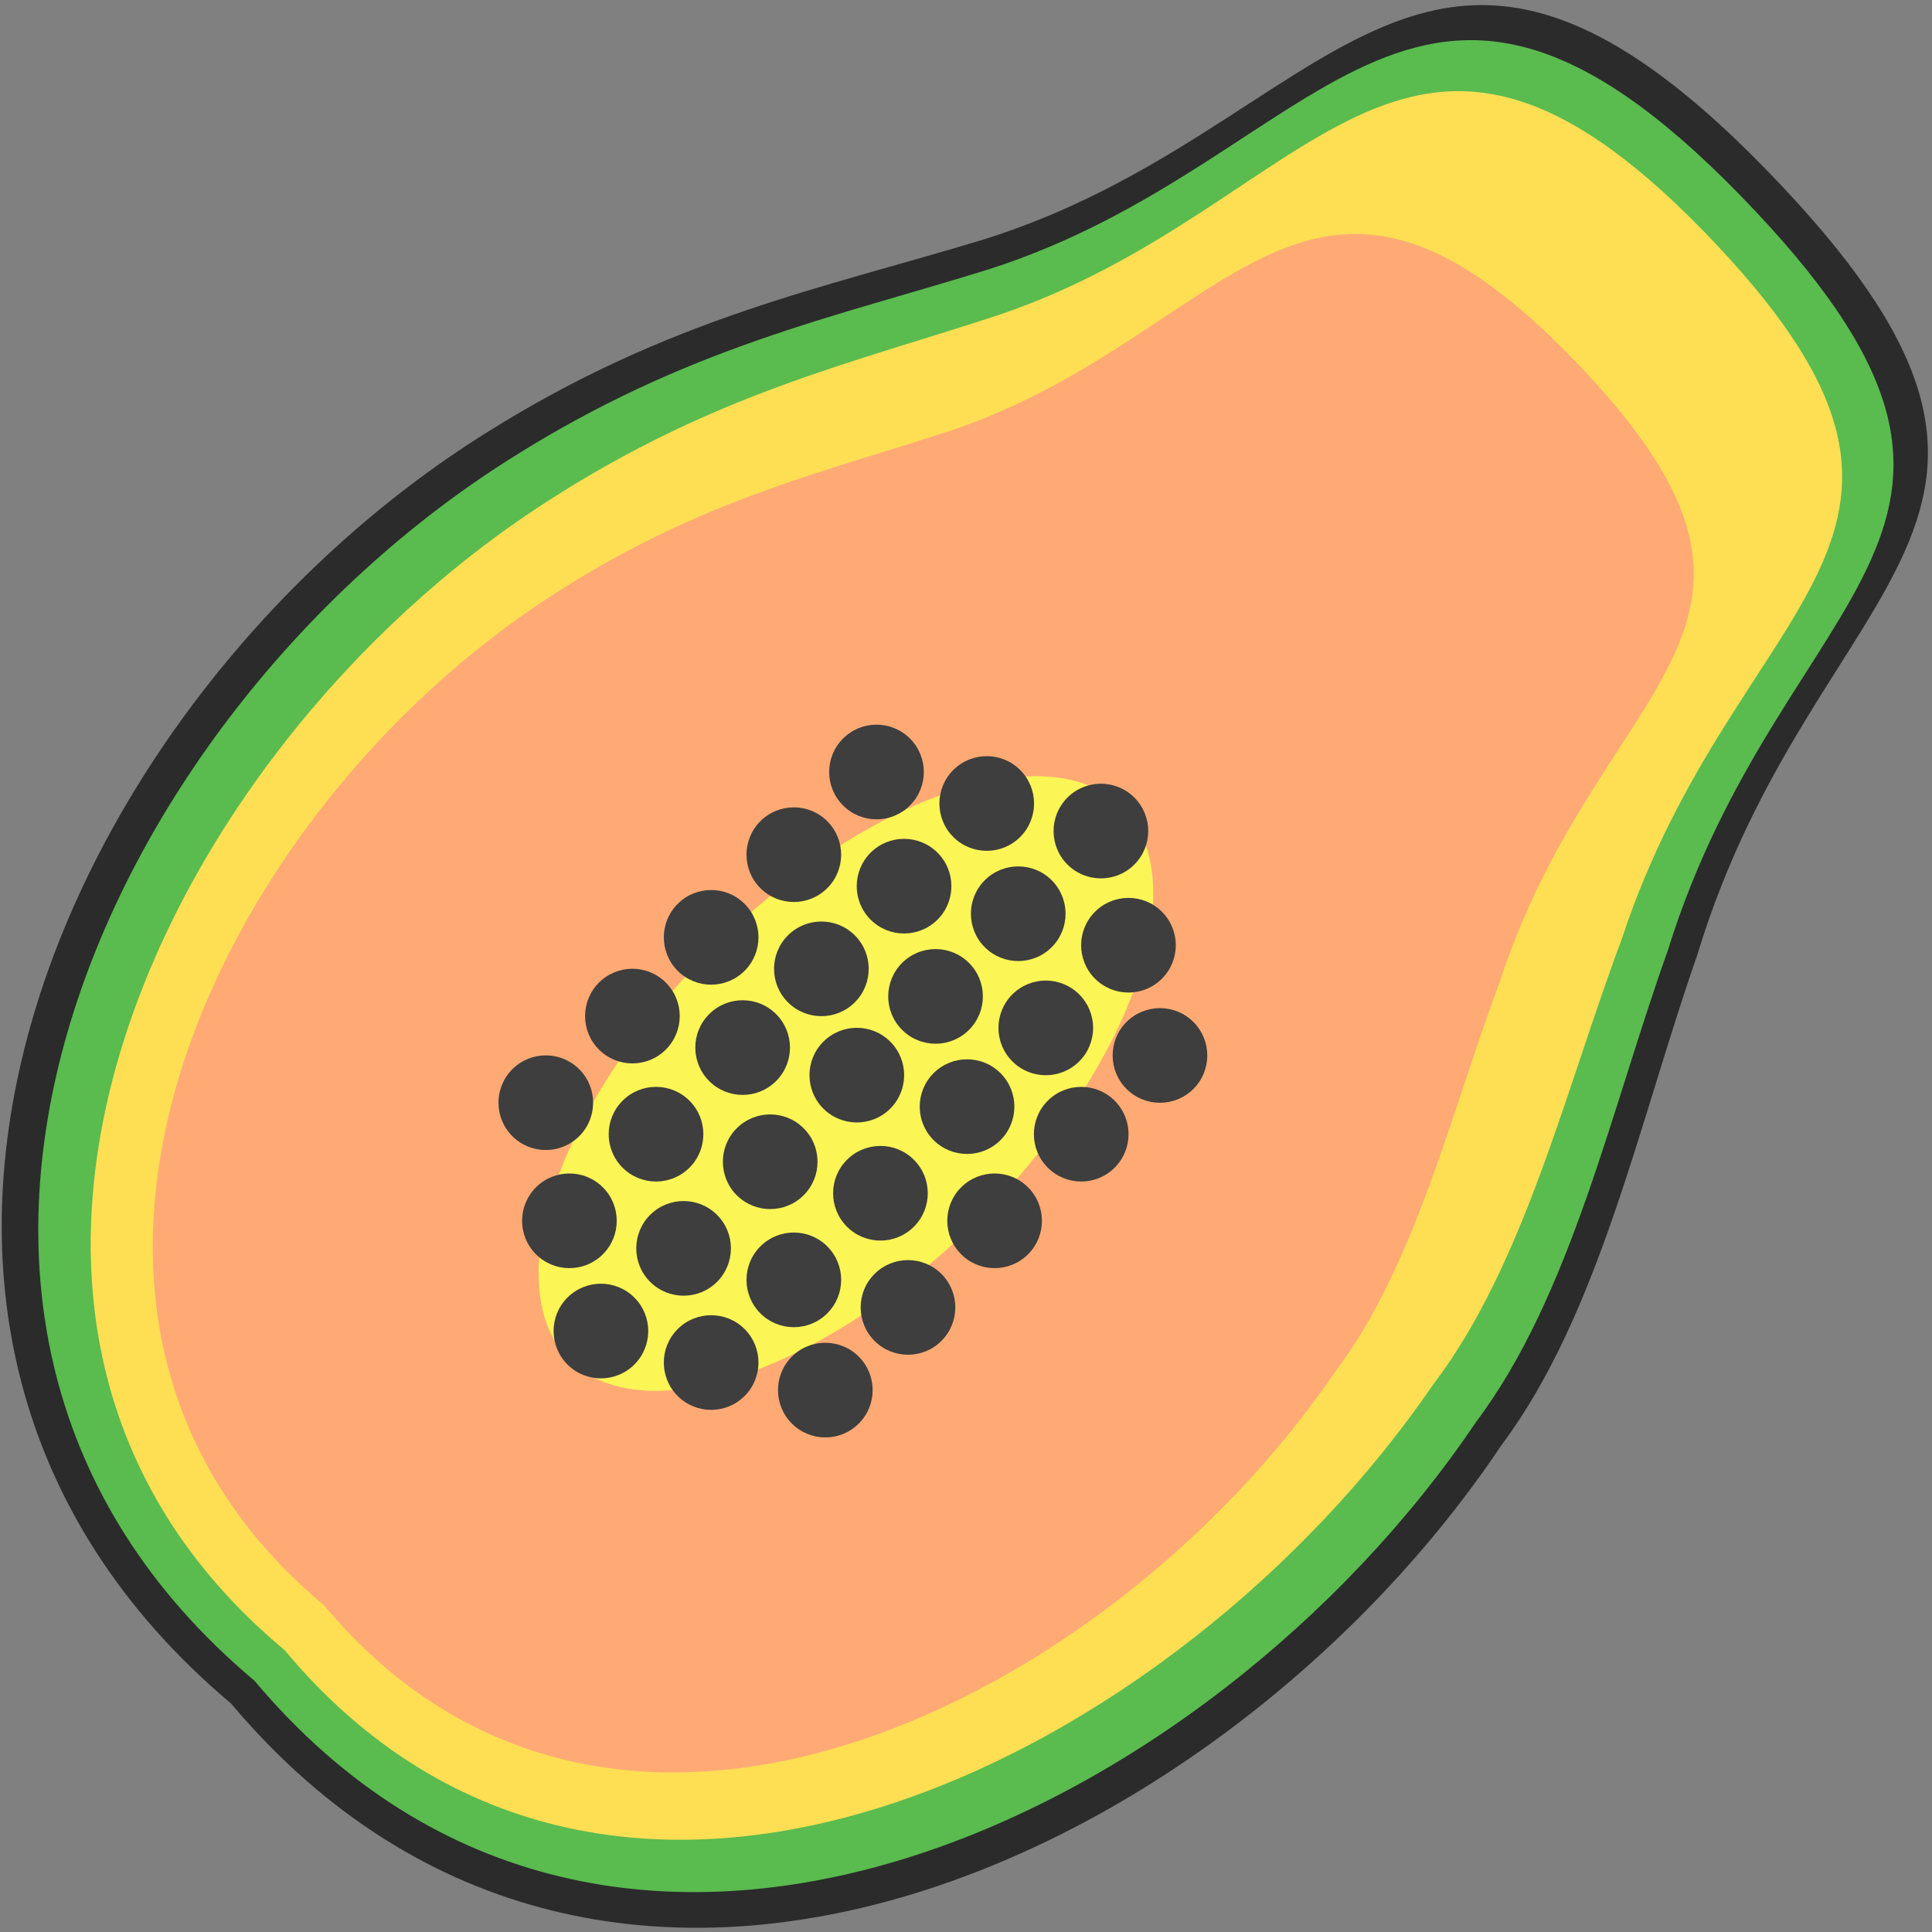 <?xml version="1.0" encoding="UTF-8" standalone="no"?>
<svg width="347px" height="347px" viewBox="0 0 347 347" version="1.1" xmlns="http://www.w3.org/2000/svg" xmlns:xlink="http://www.w3.org/1999/xlink">
    <rect x="0" y="0" width="347" height="347" fill="#808080" stroke="none"/>
    <!-- Generator: Sketch 41.1 (35376) - http://www.bohemiancoding.com/sketch -->
    <title>Papaya2 Rotated</title>
    <desc>Created with Sketch.</desc>
    <defs></defs>
    <g id="Page-1" stroke="none" stroke-width="1" fill="none" fill-rule="evenodd">
        <g id="Papaya2-Rotated" transform="translate(178.992, 168) rotate(-315) translate(-178.992, -168) translate(45.492, -28)">
            <path d="M133.844,390.779 C239.281,399.776 279.518,282.789 262.347,196.56 C258.191,167.607 238.637,137.864 225.011,109.564 C190.767,45.596 222.968,2.188 133.844,1.005 C44.719,-0.179 73.826,51.338 43.5,109.214 C29.373,135.716 13.522,159.031 4.877,196.916 C-15.478,285.132 28.864,399.776 133.844,390.779 Z" id="Oval-2-Copy" fill="#2B2B2B"></path>
            <path d="M133.917,384.908 C234.241,393.619 272.527,280.363 256.188,196.885 C252.234,168.855 233.628,140.06 220.662,112.663 C188.079,50.735 218.719,8.712 133.917,7.566 C49.115,6.42 76.81,56.294 47.955,112.324 C34.513,137.981 19.431,160.552 11.206,197.229 C-8.162,282.631 34.028,393.619 133.917,384.908 Z" id="Oval-2-Copy-2" fill="#5ABB4F"></path>
            <path d="M133.859,377.194 C225.864,385.514 260.975,277.336 245.991,197.601 C242.365,170.828 225.301,143.325 213.411,117.156 C183.53,58.005 211.629,17.866 133.859,16.772 C56.09,15.677 81.489,63.315 55.026,116.833 C42.699,141.338 28.868,162.898 21.324,197.93 C3.563,279.503 42.255,385.514 133.859,377.194 Z" id="Oval-2-Copy-3" fill="#FEDF54"></path>
            <path d="M133.128,366.488 C214.213,373.804 245.157,278.686 231.951,208.577 C228.755,185.037 213.717,160.854 203.238,137.844 C176.904,85.834 201.668,50.541 133.128,49.579 C64.588,48.617 86.973,90.503 63.651,137.559 C52.787,159.107 40.597,178.064 33.949,208.867 C18.295,280.591 52.395,373.804 133.128,366.488 Z" id="Oval-2-Copy-4" fill="#FFAA74"></path>
            <ellipse id="Oval-3" fill="#FBF556" cx="133.187" cy="233.95" rx="34.122" ry="70.212"></ellipse>
            <g id="Group-3" transform="translate(89, 161)" fill="#3E3E3E">
                <circle id="Oval-7" cx="44.5" cy="50.5" r="8.5"></circle>
                <circle id="Oval-7-Copy" cx="26.5" cy="61.5" r="8.5"></circle>
                <circle id="Oval-7-Copy-8" cx="80.5" cy="29.5" r="8.5"></circle>
                <circle id="Oval-7-Copy-7" cx="62.5" cy="40.5" r="8.5"></circle>
                <circle id="Oval-7-Copy-4" cx="8.5" cy="71.5" r="8.5"></circle>
                <circle id="Oval-7-Copy-3" cx="44.5" cy="70.5" r="8.5"></circle>
                <circle id="Oval-7-Copy-2" cx="26.5" cy="81.5" r="8.5"></circle>
                <circle id="Oval-7-Copy-10" cx="80.5" cy="49.5" r="8.5"></circle>
                <circle id="Oval-7-Copy-9" cx="62.5" cy="60.5" r="8.5"></circle>
                <circle id="Oval-7-Copy-5" cx="8.5" cy="91.5" r="8.5"></circle>
                <circle id="Oval-7-Copy-14" cx="44.5" cy="92.5" r="8.5"></circle>
                <circle id="Oval-7-Copy-13" cx="26.5" cy="103.5" r="8.5"></circle>
                <circle id="Oval-7-Copy-12" cx="80.5" cy="71.5" r="8.5"></circle>
                <circle id="Oval-7-Copy-11" cx="62.5" cy="82.5" r="8.5"></circle>
                <circle id="Oval-7-Copy-6" cx="8.5" cy="113.5" r="8.5"></circle>
                <circle id="Oval-7-Copy-19" cx="44.5" cy="114.5" r="8.5"></circle>
                <circle id="Oval-7-Copy-18" cx="26.5" cy="125.5" r="8.5"></circle>
                <circle id="Oval-7-Copy-17" cx="80.5" cy="93.5" r="8.5"></circle>
                <circle id="Oval-7-Copy-16" cx="62.5" cy="104.5" r="8.5"></circle>
                <circle id="Oval-7-Copy-24" cx="44.5" cy="135.5" r="8.5"></circle>
                <circle id="Oval-7-Copy-22" cx="80.5" cy="114.5" r="8.5"></circle>
                <circle id="Oval-7-Copy-21" cx="62.5" cy="125.5" r="8.5"></circle>
                <circle id="Oval-7-Copy-29" cx="44.5" cy="29.5" r="8.5"></circle>
                <circle id="Oval-7-Copy-28" cx="26.5" cy="40.5" r="8.5"></circle>
                <circle id="Oval-7-Copy-26" cx="62.5" cy="19.5" r="8.5"></circle>
                <circle id="Oval-7-Copy-25" cx="8.5" cy="50.5" r="8.5"></circle>
                <circle id="Oval-7-Copy-34" cx="44.5" cy="8.5" r="8.5"></circle>
                <circle id="Oval-7-Copy-33" cx="26.5" cy="19.5" r="8.5"></circle>
                <circle id="Oval-7-Copy-30" cx="8.5" cy="29.5" r="8.5"></circle>
            </g>
        </g>
        <g id="Papaya2-Grey-Rotated" transform="translate(538.992, 168) rotate(-315) translate(-538.992, -168) translate(405.492, -28)">
            <path d="M133.844,390.779 C239.281,399.776 279.518,282.789 262.347,196.56 C258.191,167.607 238.637,137.864 225.011,109.564 C190.767,45.596 222.968,2.188 133.844,1.005 C44.719,-0.179 73.826,51.338 43.5,109.214 C29.373,135.716 13.522,159.031 4.877,196.916 C-15.478,285.132 28.864,399.776 133.844,390.779 Z" id="Oval-2-Copy" fill="#2B2B2B"></path>
            <path d="M133.917,384.908 C234.241,393.619 272.527,280.363 256.188,196.885 C252.234,168.855 233.628,140.06 220.662,112.663 C188.079,50.735 218.719,8.712 133.917,7.566 C49.115,6.42 76.81,56.294 47.955,112.324 C34.513,137.981 19.431,160.552 11.206,197.229 C-8.162,282.631 34.028,393.619 133.917,384.908 Z" id="Oval-2-Copy-2" fill="#FFFFFF"></path>
            <path d="M133.859,377.194 C225.864,385.514 260.975,277.336 245.991,197.601 C242.365,170.828 225.301,143.325 213.411,117.156 C183.53,58.005 211.629,17.866 133.859,16.772 C56.09,15.677 81.489,63.315 55.026,116.833 C42.699,141.338 28.868,162.898 21.324,197.93 C3.563,279.503 42.255,385.514 133.859,377.194 Z" id="Oval-2-Copy-3" fill="#D9D9D9"></path>
            <path d="M133.128,366.488 C214.213,373.804 245.157,278.686 231.951,208.577 C228.755,185.037 213.717,160.854 203.238,137.844 C176.904,85.834 201.668,50.541 133.128,49.579 C64.588,48.617 86.973,90.503 63.651,137.559 C52.787,159.107 40.597,178.064 33.949,208.867 C18.295,280.591 52.395,373.804 133.128,366.488 Z" id="Oval-2-Copy-4" fill="#FFFFFF"></path>
        </g>
    </g>
</svg>